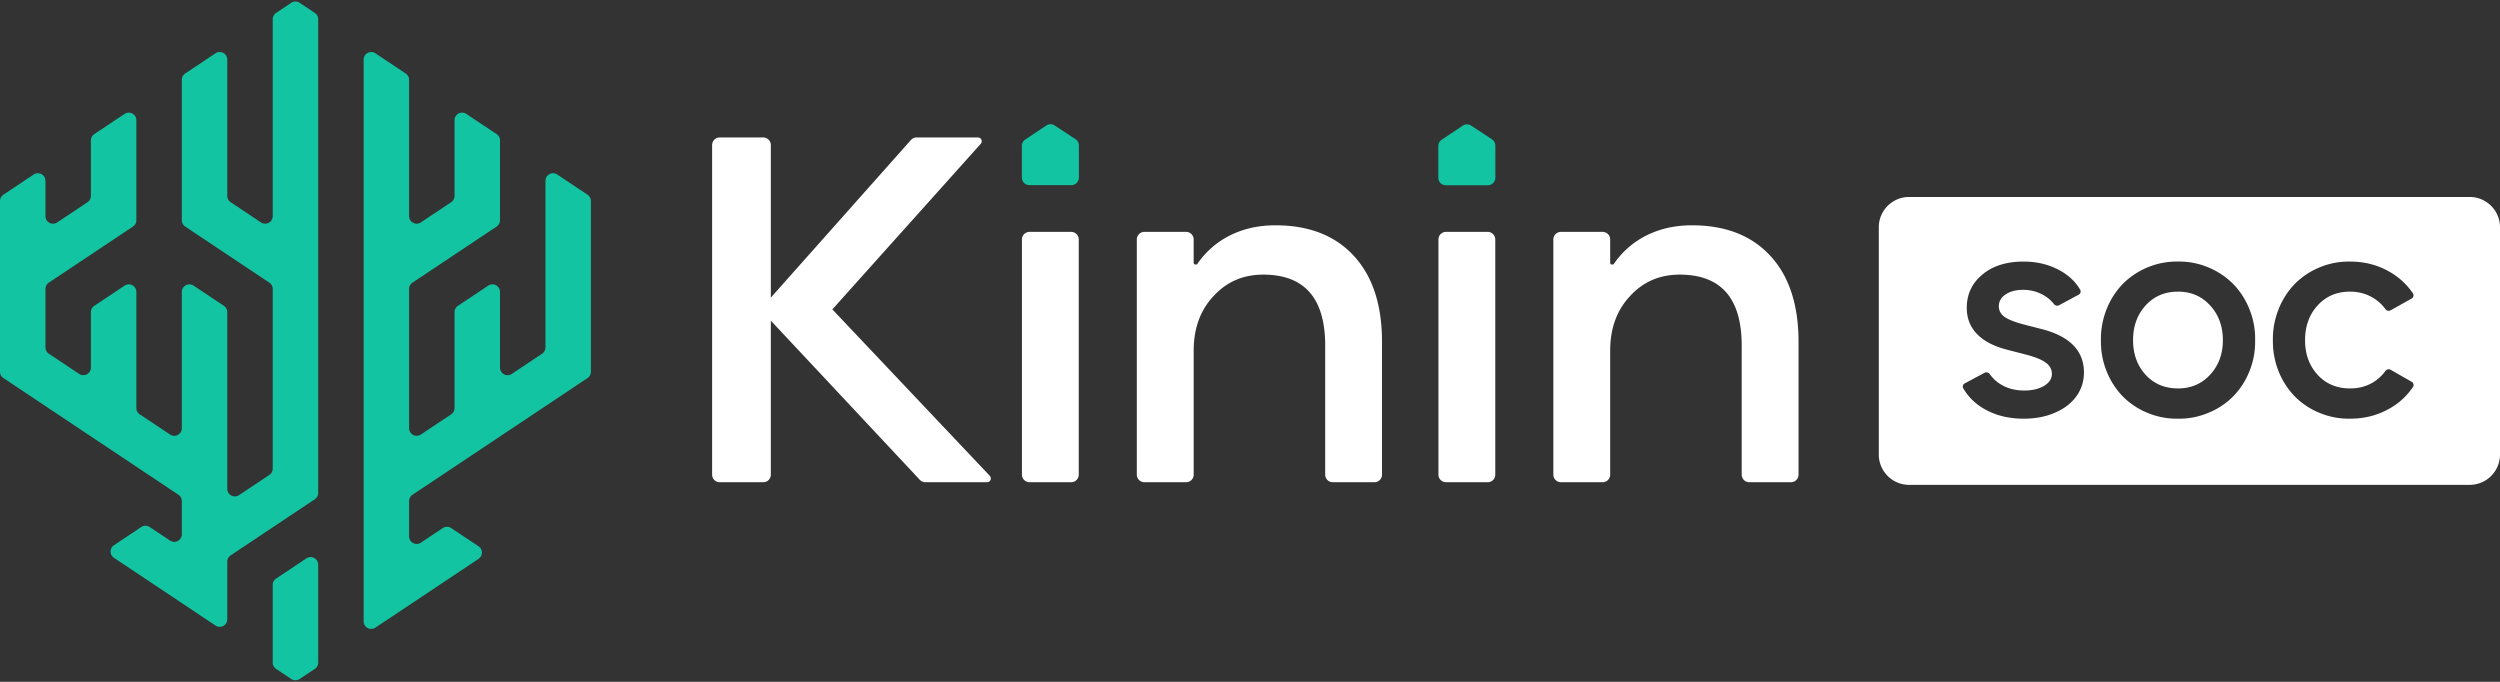 <svg width="165" height="45" fill="none" xmlns="http://www.w3.org/2000/svg"><rect width="100%" height="100%" fill="#333333" stroke="none"/><path d="M21 1.268a.5.5 0 0 0-.223-.416l-1-.667a.5.5 0 0 0-.554 0l-1 .667a.5.5 0 0 0-.223.416v12.995a.5.5 0 0 1-.777.416l-2-1.333A.5.5 0 0 1 15 12.93V3.934a.5.5 0 0 0-.777-.416l-2 1.334a.5.5 0 0 0-.223.416v9.267a.5.5 0 0 0 .223.416l5.554 3.703a.5.5 0 0 1 .223.416v11.86a.5.5 0 0 1-.223.416l-2 1.333a.5.5 0 0 1-.777-.416V20.601a.5.5 0 0 0-.223-.416l-2-1.333a.5.5 0 0 0-.777.416v8.995a.5.5 0 0 1-.777.416l-2-1.333A.5.5 0 0 1 9 26.93v-7.662a.5.5 0 0 0-.777-.416l-2 1.333A.5.5 0 0 0 6 20.6v3.662a.5.5 0 0 1-.777.416l-2-1.333A.5.5 0 0 1 3 22.93v-3.86a.5.5 0 0 1 .223-.416l5.554-3.703A.5.5 0 0 0 9 14.535v-6.6a.5.5 0 0 0-.777-.417l-2 1.334A.5.5 0 0 0 6 9.268v3.662a.5.5 0 0 1-.223.416l-2 1.333A.5.5 0 0 1 3 14.263v-2.329a.5.5 0 0 0-.777-.416l-2 1.334a.5.5 0 0 0-.223.416v11.267a.5.5 0 0 0 .223.416l11.554 7.703a.5.5 0 0 1 .223.416v2.193a.5.5 0 0 1-.777.416l-1.344-.896a.5.5 0 0 0-.554 0l-1.803 1.202a.5.5 0 0 0 0 .832l6.7 4.468a.5.5 0 0 0 .778-.416V37.07a.5.5 0 0 1 .223-.416l5.554-3.703a.5.5 0 0 0 .223-.416V1.268zM36 11.934a.5.5 0 0 1 .777-.416l2 1.334a.5.5 0 0 1 .223.416v11.267a.5.5 0 0 1-.223.416l-11.554 7.703a.5.5 0 0 0-.223.416v2.331a.5.5 0 0 0 .777.416l1.447-.964a.5.5 0 0 1 .555 0l1.803 1.201a.5.5 0 0 1 0 .833l-6.805 4.536a.5.5 0 0 1-.777-.416V3.934a.5.5 0 0 1 .777-.416l2 1.334a.5.5 0 0 1 .223.416v8.995a.5.5 0 0 0 .777.416l2-1.333A.5.5 0 0 0 30 12.93V7.934a.5.5 0 0 1 .777-.416l2 1.334a.5.5 0 0 1 .223.416v5.267a.5.5 0 0 1-.223.416l-5.554 3.703a.5.5 0 0 0-.223.416v9.193a.5.5 0 0 0 .777.416l2-1.333A.5.5 0 0 0 30 26.93V20.6a.5.5 0 0 1 .223-.415l2-1.333a.5.5 0 0 1 .777.416v4.995a.5.5 0 0 0 .777.416l2-1.333A.5.5 0 0 0 36 22.93V11.934zM20.777 44.148a.5.5 0 0 0 .223-.416v-6.464a.5.5 0 0 0-.777-.416l-2 1.333A.5.5 0 0 0 18 38.6v5.131a.5.5 0 0 0 .223.416l1 .667a.5.5 0 0 0 .554 0l1-.667z" fill="#13C4A3"/><path d="M65.325 31.405a.25.25 0 0 1-.181.422h-4.07a.5.5 0 0 1-.365-.158l-9.834-10.506v10.164a.5.5 0 0 1-.5.5H47.5a.5.5 0 0 1-.5-.5V9.573a.5.5 0 0 1 .5-.5h2.875a.5.5 0 0 1 .5.5v10.07l9.244-10.402a.5.5 0 0 1 .374-.168h4.051a.25.25 0 0 1 .186.417l-9.794 10.929 10.39 10.986zM70.698 15.304a.5.5 0 0 1 .5.5v15.523a.5.5 0 0 1-.5.5h-2.75a.5.5 0 0 1-.5-.5V15.804a.5.5 0 0 1 .5-.5h2.75zM91.213 22.558v8.769a.5.5 0 0 1-.5.5h-2.75a.5.5 0 0 1-.5-.5v-8.521c0-3.12-1.364-4.681-4.092-4.681-1.323 0-2.418.475-3.286 1.426-.868.93-1.302 2.129-1.302 3.596v8.18a.5.5 0 0 1-.5.5H75.53a.5.5 0 0 1-.5-.5V15.804a.5.5 0 0 1 .5-.5h2.751a.5.5 0 0 1 .5.5v1.53c0 .13.18.179.252.072a5.656 5.656 0 0 1 1.887-1.73c.951-.537 2.036-.806 3.255-.806 2.212 0 3.938.671 5.177 2.015 1.24 1.343 1.86 3.234 1.86 5.673zM98.188 15.304a.5.5 0 0 1 .5.5v15.523a.5.5 0 0 1-.5.5h-2.751a.5.5 0 0 1-.5-.5V15.804a.5.5 0 0 1 .5-.5h2.75zM118.703 22.558v8.769a.5.5 0 0 1-.5.5h-2.751a.5.5 0 0 1-.5-.5v-8.521c0-3.12-1.364-4.681-4.092-4.681-1.323 0-2.418.475-3.286 1.426-.868.93-1.302 2.129-1.302 3.596v8.18a.5.5 0 0 1-.5.5h-2.751a.5.5 0 0 1-.5-.5V15.804a.5.5 0 0 1 .5-.5h2.751a.5.5 0 0 1 .5.5v1.53c0 .13.18.179.252.072a5.65 5.65 0 0 1 1.887-1.73c.951-.537 2.036-.806 3.255-.806 2.211 0 3.937.671 5.177 2.015 1.24 1.343 1.86 3.234 1.86 5.673z" fill="#fff"/><path d="M98.193 12.227h-2.764a.5.5 0 0 1-.5-.5v-2.09a.5.5 0 0 1 .222-.416l1.39-.929a.5.5 0 0 1 .552-.002l1.375.904a.5.5 0 0 1 .225.418v2.115a.5.5 0 0 1-.5.5zM70.707 12.22h-2.764a.5.5 0 0 1-.5-.5V9.627a.5.5 0 0 1 .222-.415l1.389-.929a.5.5 0 0 1 .553-.002l1.374.904a.5.5 0 0 1 .226.418v2.116a.5.5 0 0 1-.5.5z" fill="#13C4A3"/><path fill-rule="evenodd" clip-rule="evenodd" d="M126 13a2 2 0 0 0-2 2v15a2 2 0 0 0 2 2h37a2 2 0 0 0 2-2V15a2 2 0 0 0-2-2h-37zm5.329 11.698c-.079-.112-.228-.158-.348-.093l-1.308.698a.238.238 0 0 0-.098.33 3.758 3.758 0 0 0 1.478 1.407c.717.395 1.556.593 2.518.593.765 0 1.45-.132 2.057-.396.606-.259 1.077-.62 1.411-1.08.334-.467.501-.992.501-1.576 0-1.402-.895-2.347-2.683-2.835l-1.207-.31c-.632-.162-1.078-.334-1.338-.514-.259-.18-.389-.417-.389-.712 0-.32.15-.58.449-.777.298-.203.681-.304 1.147-.304.47 0 .9.106 1.292.317.31.165.555.369.736.61.082.11.231.155.351.09l1.297-.698a.236.236 0 0 0 .097-.327c-.321-.545-.788-.98-1.4-1.303-.69-.37-1.473-.554-2.347-.554-1.121 0-2.024.286-2.709.857-.686.571-1.029 1.303-1.029 2.195 0 .69.227 1.268.679 1.734.453.465 1.117.81 1.991 1.034l1.206.31c.629.163 1.075.343 1.338.54.269.194.403.442.403.746 0 .32-.174.584-.521.79-.347.203-.782.304-1.305.304-.55 0-1.033-.117-1.451-.35a2.403 2.403 0 0 1-.818-.726zm7.707-4.29a5.26 5.26 0 0 0-.376 2.044c-.009.72.117 1.404.376 2.05a5.07 5.07 0 0 0 1.061 1.654 4.89 4.89 0 0 0 1.628 1.088 5.006 5.006 0 0 0 2.024.389 4.941 4.941 0 0 0 2.011-.39 4.856 4.856 0 0 0 1.634-1.087 5.005 5.005 0 0 0 1.068-1.654c.264-.646.389-1.33.376-2.05a5.1 5.1 0 0 0-.376-2.044 4.99 4.99 0 0 0-1.068-1.66 4.938 4.938 0 0 0-1.634-1.095 4.943 4.943 0 0 0-2.011-.39 5.008 5.008 0 0 0-2.024.39 4.974 4.974 0 0 0-1.628 1.094 5.053 5.053 0 0 0-1.061 1.661zm6.836-.244c.558.607.837 1.37.837 2.288 0 .91-.279 1.667-.837 2.274-.554.606-1.262.91-2.123.91-.874 0-1.589-.302-2.142-.904-.55-.606-.824-1.366-.824-2.28 0-.919.274-1.681.824-2.288.553-.61 1.268-.916 2.142-.916.861 0 1.569.305 2.123.916zm4.515.244a5.26 5.26 0 0 0-.376 2.044c-.009.72.117 1.404.376 2.05a5.07 5.07 0 0 0 1.061 1.654 4.89 4.89 0 0 0 1.628 1.088 5.006 5.006 0 0 0 2.024.389c.932 0 1.775-.209 2.531-.626a4.53 4.53 0 0 0 1.626-1.467.24.24 0 0 0-.085-.34l-1.391-.796a.266.266 0 0 0-.344.08 2.822 2.822 0 0 1-.9.802c-.422.233-.901.35-1.437.35-.874 0-1.589-.302-2.142-.904-.55-.606-.824-1.366-.824-2.28 0-.919.274-1.681.824-2.288.553-.61 1.268-.916 2.142-.916.527 0 1.004.119 1.431.356.358.196.661.462.907.797a.266.266 0 0 0 .342.081l1.388-.779a.24.24 0 0 0 .086-.342 4.624 4.624 0 0 0-1.629-1.47c-.752-.418-1.593-.627-2.525-.627a5.008 5.008 0 0 0-2.024.389 4.974 4.974 0 0 0-1.628 1.094 5.053 5.053 0 0 0-1.061 1.661z" fill="#fff"/></svg>